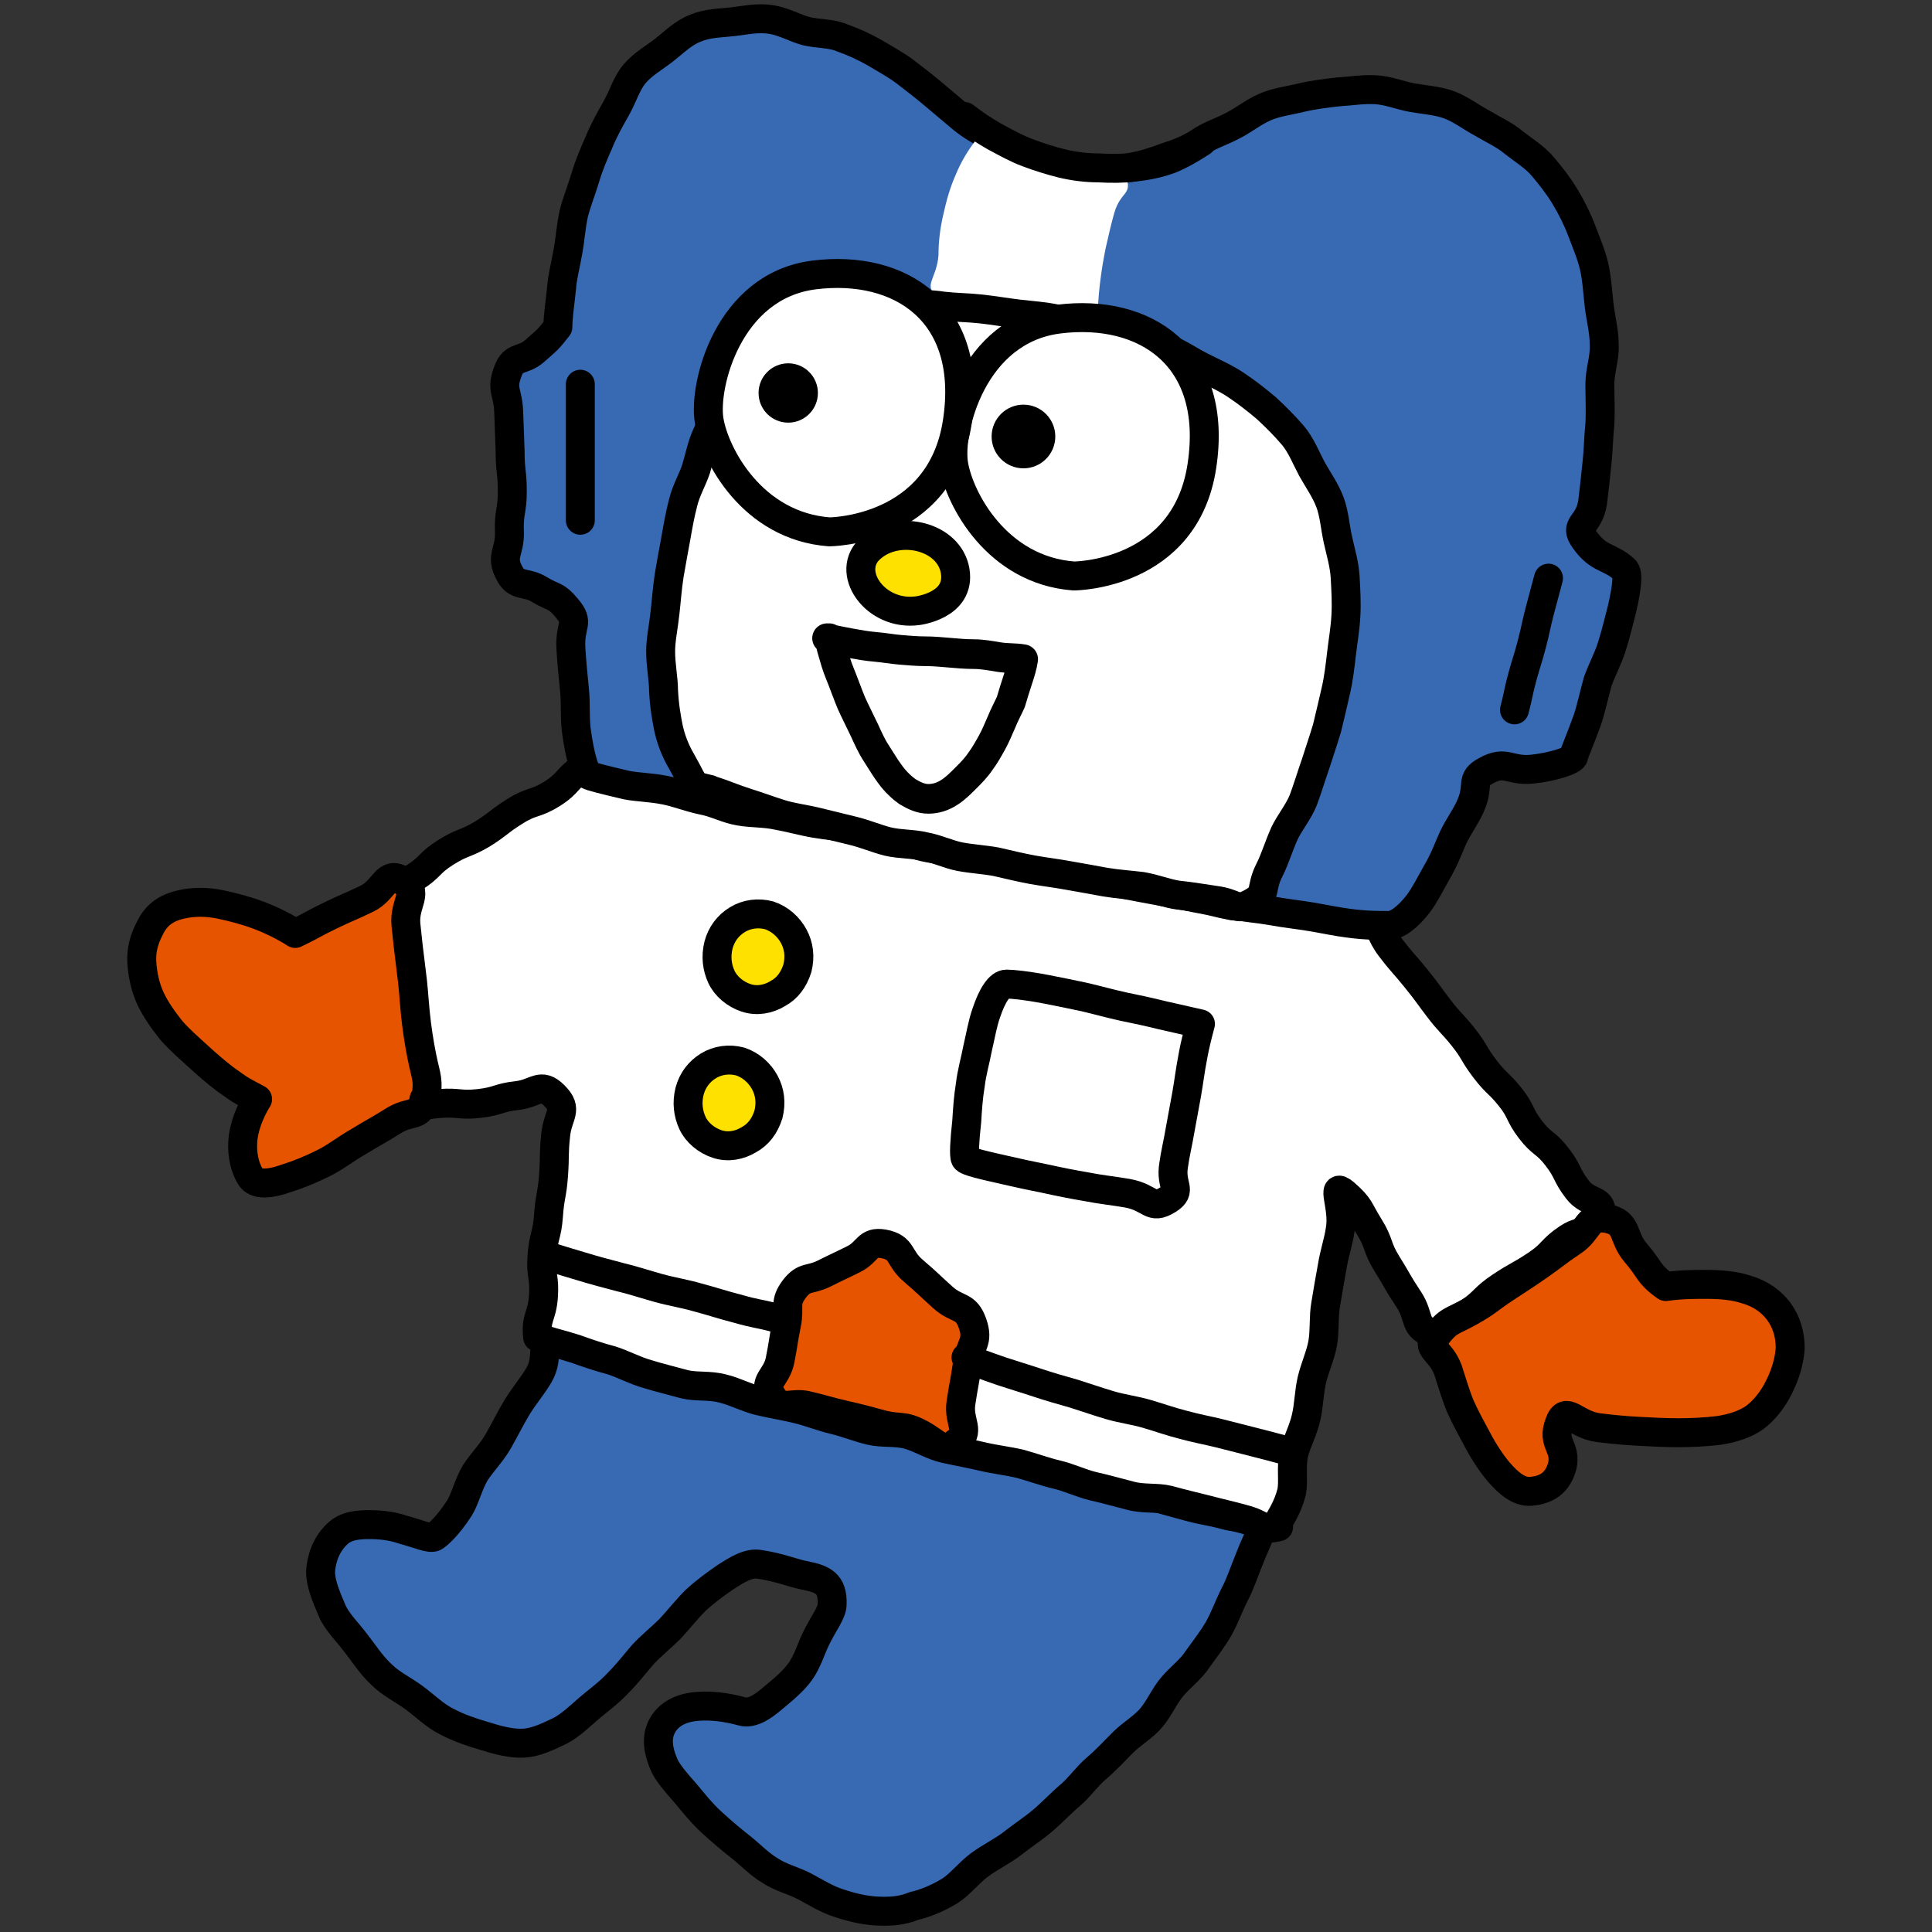 <?xml version="1.0" encoding="UTF-8"?>
<svg id="_レイヤー_1" data-name="レイヤー 1" xmlns="http://www.w3.org/2000/svg" width="267" height="267" version="1.1" viewBox="0 0 267 267">
  <rect x="0" y="0" width="267" height="267" fill="#333333" stroke="none"/>
  <defs>
    <style>
      .cls-1 {
        fill: #376ab3;
      }

      .cls-1, .cls-2, .cls-3, .cls-4, .cls-5 {
        stroke-width: 0px;
      }

      .cls-6 {
        stroke-width: 4.1px;
      }

      .cls-6, .cls-7 {
        fill: none;
      }

      .cls-6, .cls-7, .cls-8, .cls-9 {
        stroke: #000;
        stroke-linecap: round;
        stroke-linejoin: round;
      }

      .cls-7, .cls-8, .cls-9 {
        stroke-width: 4px;
      }

      .cls-2, .cls-8 {
        fill: #ffe100;
      }

      .cls-3 {
        fill: #000;
      }

      .cls-4, .cls-9 {
        fill: #fff;
      }

      .cls-5 {
        fill: #e75400;
      }
    </style>
  </defs>
  <g id="a">
    <path class="cls-1" d="M76.9,185.1c-2.7.2-.8,2.1-2.4,4.9-.8,1.4-2,2.8-3,4.4-.9,1.5-1.7,3.1-2.6,4.7s-2.2,2.9-3.2,4.4c-1,1.7-1.4,3.6-2.2,4.9-1.6,2.5-3.1,3.8-3.5,4-.6.3-2.1-.4-4.3-1-1.4-.5-3.1-.7-4.6-.7s-3.3.1-4.5,1.3c-1.5,1.4-2.2,3.4-2.3,5.2,0,1.7.8,3.5,1.6,5.4.7,1.6,2.1,2.9,3.3,4.5,1.1,1.4,2.1,3,3.5,4.3,1.3,1.3,3,2.1,4.5,3.2,1.5,1.1,2.9,2.5,4.5,3.3,1.7.9,3.5,1.5,5.2,2,1.9.6,3.8,1.1,5.5,1s3.3-.9,5-1.7c1.5-.8,2.7-2,4.1-3.2,1.3-1.1,2.7-2.1,3.9-3.4,1.2-1.2,2.3-2.6,3.4-3.9,1.2-1.3,2.6-2.4,3.8-3.6,1.2-1.3,2.3-2.7,3.5-3.9,1.4-1.3,2.8-2.3,4.1-3.2,1.7-1.1,3.3-2.1,4.8-1.8,2.7.4,4.6,1.2,6.1,1.5,2.6.5,4,1.1,3.9,4,0,1.2-1.3,2.8-2.2,4.7-.7,1.4-1.2,3.2-2.2,4.6s-2.5,2.6-3.7,3.6c-1.6,1.4-3.1,2.3-4.4,1.9-2.2-.6-4.2-.8-5.8-.7-2.4.1-4.1,1-5,2.4s-1,3.1,0,5.5c.4,1.1,1.6,2.5,3.1,4.2,1,1.2,2.1,2.6,3.5,3.9,1.2,1.1,2.6,2.3,4,3.4,1.4,1.1,2.6,2.4,4.1,3.3,1.5,1,3.3,1.4,4.8,2.2s3.1,1.8,4.7,2.3c1.8.6,3.5,1,5.2,1.1,1.8.1,3.6,0,5.2-.7,1.4-.3,3.2-1,5-2.1,1.4-.9,2.6-2.5,4.1-3.6s3.2-1.9,4.6-3,2.8-2,4.1-3.1c1.3-1.1,2.5-2.4,3.8-3.5s2.3-2.6,3.6-3.7,2.5-2.4,3.7-3.6,2.8-2.1,3.9-3.4,1.8-3,2.9-4.3c1.1-1.3,2.6-2.4,3.5-3.8,1-1.4,2.1-2.8,2.9-4.2s1.4-3.1,2.2-4.7c.8-1.5,1.3-3.1,2-4.8.6-1.6,1.5-3.4,2.1-5.1-2.2-1.5-2.8-.4-5.3-1.1-2.6-.7-2.6-.5-5.2-1.2q-2.6-.7-5.1-1.4c-2.6-.7-2.6-.8-5.1-1.4q-2.6-.7-5.1-1.4c-2.6-.7-2.5-.9-5.1-1.5-2.6-.7-2.6-.6-5.2-1.3s-2.6-.6-5.2-1.2c-2.6-.7-2.5-.8-5.1-1.5s-2.6-.4-5.2-1.1-2.4-1.1-5-1.8-2.7-.4-5.2-1c-2.6-.7-2.5-1-5.1-1.7s-2.7-.1-5.3-.8c-2.6-.7-2.5-1-5.1-1.7s-2.6-.6-5.2-1.2-2.6-.5-5.2-1.2-2.5-.9-5-1.9-2.6-1.3-5.3-1.1h0l.2.1Z"/>
    <path class="cls-7" d="M76.9,185.1c-2.7.2-.8,2.1-2.4,4.9-.8,1.4-2,2.8-3,4.4-.9,1.5-1.7,3.1-2.6,4.7s-2.2,2.9-3.2,4.4c-1,1.7-1.4,3.6-2.2,4.9-1.6,2.5-3.1,3.8-3.5,4-.6.3-2.1-.4-4.3-1-1.4-.5-3.1-.7-4.6-.7s-3.3.1-4.5,1.3c-1.5,1.4-2.2,3.4-2.3,5.2,0,1.7.8,3.5,1.6,5.4.7,1.6,2.1,2.9,3.3,4.5,1.1,1.4,2.1,3,3.5,4.3,1.3,1.3,3,2.1,4.5,3.2,1.5,1.1,2.9,2.5,4.5,3.3,1.7.9,3.5,1.5,5.2,2,1.9.6,3.8,1.1,5.5,1s3.3-.9,5-1.7c1.5-.8,2.7-2,4.1-3.2,1.3-1.1,2.7-2.1,3.9-3.4,1.2-1.2,2.3-2.6,3.4-3.9,1.2-1.3,2.6-2.4,3.8-3.6,1.2-1.3,2.3-2.7,3.5-3.9,1.4-1.3,2.8-2.3,4.1-3.2,1.7-1.1,3.3-2.1,4.8-1.8,2.7.4,4.6,1.2,6.1,1.5,2.6.5,4,1.1,3.9,4,0,1.2-1.3,2.8-2.2,4.7-.7,1.4-1.2,3.2-2.2,4.6s-2.5,2.6-3.7,3.6c-1.6,1.4-3.1,2.3-4.4,1.9-2.2-.6-4.2-.8-5.8-.7-2.4.1-4.1,1-5,2.4s-1,3.1,0,5.5c.4,1.1,1.6,2.5,3.1,4.2,1,1.2,2.1,2.6,3.5,3.9,1.2,1.1,2.6,2.3,4,3.4,1.4,1.1,2.6,2.4,4.1,3.3,1.5,1,3.3,1.4,4.8,2.2s3.1,1.8,4.7,2.3c1.8.6,3.5,1,5.2,1.1,1.8.1,3.6,0,5.2-.7,1.4-.3,3.2-1,5-2.1,1.4-.9,2.6-2.5,4.1-3.6s3.2-1.9,4.6-3,2.8-2,4.1-3.1c1.3-1.1,2.5-2.4,3.8-3.5s2.3-2.6,3.6-3.7,2.5-2.4,3.7-3.6,2.8-2.1,3.9-3.4,1.8-3,2.9-4.3c1.1-1.3,2.6-2.4,3.5-3.8,1-1.4,2.1-2.8,2.9-4.2s1.4-3.1,2.2-4.7c.8-1.5,1.3-3.1,2-4.8.6-1.6,1.5-3.4,2.1-5.1-2.2-1.5-2.8-.4-5.3-1.1-2.6-.7-2.6-.5-5.2-1.2q-2.6-.7-5.1-1.4c-2.6-.7-2.6-.8-5.1-1.4q-2.6-.7-5.1-1.4c-2.6-.7-2.5-.9-5.1-1.5-2.6-.7-2.6-.6-5.2-1.3s-2.6-.6-5.2-1.2c-2.6-.7-2.5-.8-5.1-1.5s-2.6-.4-5.2-1.1-2.4-1.1-5-1.8-2.7-.4-5.2-1c-2.6-.7-2.5-1-5.1-1.7s-2.7-.1-5.3-.8c-2.6-.7-2.5-1-5.1-1.7s-2.6-.6-5.2-1.2-2.6-.5-5.2-1.2-2.5-.9-5-1.9-2.6-1.3-5.3-1.1h0l.2.1Z"/>
    <path class="cls-4" d="M176.7,211c-2.6.6-1.8-.3-5-1.1-1.4-.4-3.2-.8-5.1-1.3-1.6-.4-3.3-.8-5.1-1.3-1.6-.4-3.5-.1-5.3-.6-1.6-.4-3.3-.9-5.1-1.3-1.7-.4-3.3-1.2-5-1.6-1.7-.4-3.3-1-5.1-1.5-1.7-.4-3.5-.6-5.2-1s-3.4-.7-5.2-1.1-3.3-1.4-5-1.9-3.6-.2-5.3-.6c-1.7-.4-3.4-1.1-5.1-1.5s-3.4-1.1-5.1-1.5-3.5-.7-5.2-1.1-3.3-1.3-5-1.7c-1.8-.5-3.7-.2-5.3-.6-1.8-.5-3.5-.9-5.1-1.4-1.8-.5-3.4-1.4-5-1.9-1.9-.5-3.6-1.1-5-1.6-2.2-.7-4.1-1.1-5.2-1.6-.3-2.8.6-2.8.8-5.6s-.4-2.8-.2-5.6.7-2.8.9-5.6.5-2.8.7-5.6,0-2.8.3-5.6,1.8-3.4-.2-5.4c-1.9-1.9-2.5-.3-5.1,0-2.7.3-2.6.8-5.3,1.1s-2.7-.2-5.4,0-2.6.6-5.3.9-3,2.2-5.1.5c-2.1-1.7-.9-2.4-1.1-5.1-.2-2.7.6-2.8.3-5.5-.2-2.7-.7-2.7-1-5.4-.2-2.7.1-2.7-.1-5.4s-2.1-3-.9-5.4c1.3-2.5,2.7-1.1,5-2.6,2.4-1.5,2.2-1.7,4.6-3.2,2.4-1.5,2-2,4.4-3.5s2.6-1.1,5-2.5c2.4-1.5,2.2-1.7,4.6-3.2s2.7-.9,5.1-2.4,2-2.2,4.3-3.6c2.4-1.5,2.2-2,4.9-2.8.9,1.3,2.4,2,4.1,2.6,1.4.5,2.8,1.3,4.6,1.6,1.5.2,3,.6,4.8.9,1.5.2,3.1.3,4.8.7,1.5.3,3.1.6,4.7,1.1,1.5.5,3.1,1.2,4.9,1.7,1.6.4,3.3.7,5,1.2,1.6.4,3.3.6,5,1,1.6.4,3.3.4,5.1.8,1.6.3,3.1,1.6,4.8,2,1.6.3,3.3.6,5.1,1,1.6.3,3.3.6,5.1.9,1.6.3,3.3.7,5,1.1,1.6.3,3.3.6,5.1.9s3.3.7,5,1.1c1.6.3,3.4.4,5.1.7,1.6.3,3.4.3,5.1.6,1.7.3,3.4.1,5.1.4,1.7.3,3.3.8,5,1.1,1.7.3,3.3.7,5.1.9,1.7.3,3.4.7,5.2,1,2,1.8,1.4,2.3,3,4.4,1.6,2.1,1.7,2,3.4,4.1s1.6,2.1,3.2,4.2c1.6,2.1,1.8,2,3.4,4s1.4,2.3,3,4.4c1.6,2.1,1.9,1.9,3.5,3.9s1.2,2.4,2.8,4.5,2.1,1.7,3.7,3.8c1.6,2.1,1.2,2.4,2.8,4.5s3.7,1.1,3.2,3.8c-.6,2.8-2.1,1.3-4.5,2.9s-2,2.1-4.4,3.7-2.5,1.4-4.9,3-2.1,2-4.4,3.6c-2.4,1.6-2.1,3.4-4.9,2.8s-1.8-2.2-3.4-4.6-1.5-2.5-3-4.9-1-2.8-2.5-5.2-1.2-2.7-3.4-4.6c-2-1.7,0,2-.6,5.1-.2,1.5-.8,3.2-1.1,5.1-.3,1.6-.6,3.4-.9,5.2-.3,1.7-.1,3.5-.4,5.3-.3,1.7-1.1,3.4-1.5,5.1s-.4,3.5-.8,5.2c-.4,1.8-1.3,3.4-1.7,5-.4,1.9,0,3.8-.3,5.3-.6,2.3-1.6,3.6-2.1,4.6h0l.3.2Z"/>
    <path class="cls-7" d="M176.7,211c-2.6.6-1.8-.3-5-1.1-1.4-.4-3.2-.8-5.1-1.3-1.6-.4-3.3-.8-5.1-1.3-1.6-.4-3.5-.1-5.3-.6-1.6-.4-3.3-.9-5.1-1.3-1.7-.4-3.3-1.2-5-1.6-1.7-.4-3.3-1-5.1-1.5-1.7-.4-3.5-.6-5.2-1s-3.4-.7-5.2-1.1-3.3-1.4-5-1.9-3.6-.2-5.3-.6c-1.7-.4-3.4-1.1-5.1-1.5s-3.4-1.1-5.1-1.5-3.5-.7-5.2-1.1-3.3-1.3-5-1.7c-1.8-.5-3.7-.2-5.3-.6-1.8-.5-3.5-.9-5.1-1.4-1.8-.5-3.4-1.4-5-1.9-1.9-.5-3.6-1.1-5-1.6-2.2-.7-4.1-1.1-5.2-1.6-.3-2.8.6-2.8.8-5.6s-.4-2.8-.2-5.6.7-2.8.9-5.6.5-2.8.7-5.6,0-2.8.3-5.6,1.8-3.4-.2-5.4c-1.9-1.9-2.5-.3-5.1,0-2.7.3-2.6.8-5.3,1.1s-2.7-.2-5.4,0-2.6.6-5.3.9-3,2.2-5.1.5c-2.1-1.7-.9-2.4-1.1-5.1-.2-2.7.6-2.8.3-5.5-.2-2.7-.7-2.7-1-5.4-.2-2.7.1-2.7-.1-5.4s-2.1-3-.9-5.4c1.3-2.5,2.7-1.1,5-2.6,2.4-1.5,2.2-1.7,4.6-3.2,2.4-1.5,2-2,4.4-3.5s2.6-1.1,5-2.5c2.4-1.5,2.2-1.7,4.6-3.2s2.7-.9,5.1-2.4,2-2.2,4.3-3.6c2.4-1.5,2.2-2,4.9-2.8.9,1.3,2.4,2,4.1,2.6,1.4.5,2.8,1.3,4.6,1.6,1.5.2,3,.6,4.8.9,1.5.2,3.1.3,4.8.7,1.5.3,3.1.6,4.7,1.1,1.5.5,3.1,1.2,4.9,1.7,1.6.4,3.3.7,5,1.2,1.6.4,3.3.6,5,1,1.6.4,3.3.4,5.1.8,1.6.3,3.1,1.6,4.8,2,1.6.3,3.3.6,5.1,1,1.6.3,3.3.6,5.1.9,1.6.3,3.3.7,5,1.1,1.6.3,3.3.6,5.1.9s3.3.7,5,1.1c1.6.3,3.4.4,5.1.7,1.6.3,3.4.3,5.1.6,1.7.3,3.4.1,5.1.4,1.7.3,3.3.8,5,1.1,1.7.3,3.3.7,5.1.9,1.7.3,3.4.7,5.2,1,2,1.8,1.4,2.3,3,4.4,1.6,2.1,1.7,2,3.4,4.1s1.6,2.1,3.2,4.2c1.6,2.1,1.8,2,3.4,4s1.4,2.3,3,4.4c1.6,2.1,1.9,1.9,3.5,3.9s1.2,2.4,2.8,4.5,2.1,1.7,3.7,3.8c1.6,2.1,1.2,2.4,2.8,4.5s3.7,1.1,3.2,3.8c-.6,2.8-2.1,1.3-4.5,2.9s-2,2.1-4.4,3.7-2.5,1.4-4.9,3-2.1,2-4.4,3.6c-2.4,1.6-2.1,3.4-4.9,2.8s-1.8-2.2-3.4-4.6-1.5-2.5-3-4.9-1-2.8-2.5-5.2-1.2-2.7-3.4-4.6c-2-1.7,0,2-.6,5.1-.2,1.5-.8,3.2-1.1,5.1-.3,1.6-.6,3.4-.9,5.2-.3,1.7-.1,3.5-.4,5.3-.3,1.7-1.1,3.4-1.5,5.1s-.4,3.5-.8,5.2c-.4,1.8-1.3,3.4-1.7,5-.4,1.9,0,3.8-.3,5.3-.6,2.3-1.6,3.6-2.1,4.6h0l.3.2Z"/>
    <path class="cls-1" d="M170.6,125.1c2.6.5,2.3.3,5.3.8,1.6.3,3.5.5,5.3.8s3.6.7,5.3.9c2.2.3,4.1.3,5.4.3,1.2,0,2.7-1.2,4.1-3,.9-1.2,1.7-2.8,2.6-4.4.9-1.5,1.5-3.1,2.2-4.7.8-1.7,1.9-3.1,2.5-4.6,1.2-2.8-.2-3.5,2.1-4.7,2.7-1.5,3.2.1,6.3-.2,2.9-.3,5.7-1.2,5.8-1.8,0-.3.9-2.3,1.9-5.1.5-1.5.9-3.4,1.4-5.2.6-1.7,1.5-3.3,2-5,.6-1.9,1-3.7,1.4-5.2.6-2.7.9-4.8.3-5.3-2.1-1.9-3.5-1.3-5.5-4.1-1.6-2.2.6-1.9,1.1-5.2.2-1.6.4-3.4.6-5.4.2-1.7.2-3.5.4-5.4.1-1.8,0-3.6,0-5.5s.7-3.6.6-5.5c0-1.8-.5-3.7-.7-5.4s-.3-3.7-.7-5.4-1.1-3.3-1.7-4.9-1.4-3.2-2.3-4.7-2-2.9-3.1-4.2c-1.1-1.3-2.6-2.2-4-3.3-1.3-1.1-2.9-1.8-4.4-2.7-1.5-.8-2.9-1.9-4.5-2.5s-3.4-.7-5.1-1c-1.7-.3-3.3-1-5.1-1.1s-3.4.2-5.2.3c-1.7.2-3.4.4-5.1.8-1.6.4-3.4.6-5,1.3s-2.9,1.8-4.5,2.6c-1.5.8-3.2,1.3-4.6,2.3-1.4.9-2.9,1.5-4.5,2-1.6.6-3.1,1.1-4.8,1.4s-3.3.9-5,.8c-1.6,0-3.3-.6-5-1-1.6-.4-3.1-1.2-4.7-1.9-1.5-.6-3.1-1.2-4.6-2-1.4-.8-2.9-1.6-4.2-2.7s-2.6-2.2-3.8-3.2c-1.3-1.1-2.6-2.1-3.9-3.1s-2.8-1.8-4.3-2.7c-1.4-.8-2.9-1.5-4.6-2.1-1.4-.6-3.2-.5-4.9-.9-1.5-.4-3-1.3-4.8-1.6-1.9-.3-3.6.1-5.3.3-1.8.2-3.6.2-5.2.9-1.6.6-2.9,1.9-4.3,3s-2.9,1.9-4.1,3.3c-1.1,1.3-1.6,3.1-2.5,4.7s-1.7,3-2.4,4.7c-.7,1.6-1.4,3.2-1.9,4.9s-1.2,3.4-1.6,5c-.4,1.8-.5,3.6-.8,5.2-.3,1.8-.8,3.6-.9,5.2-.2,2-.5,3.8-.5,5.3-1.4,1.8-1.5,1.8-3.2,3.3s-2.9.6-3.7,2.8c-1,2.6,0,2.8.1,5.6s.1,2.8.2,5.5c0,2.8.3,2.8.3,5.5,0,2.8-.5,2.8-.4,5.6s-1.3,3.3,0,5.7c1,2,2.3,1.1,4.2,2.3,2,1.2,2.2.7,3.7,2.5,1.9,2.2.4,2.2.6,5.6.1,1.8.3,3.8.5,5.8s0,4.1.3,5.9c.4,2.8,1,5.2,1.6,5.8.3.2,2.3.7,5.3,1.4,1.5.3,3.3.3,5.3.7,1.6.3,3.3,1,5.2,1.4,1.7.3,3.3,1.2,5.1,1.5,1.7.3,3.5.2,5.3.6,1.7.3,3.4.8,5.2,1.1,1.7.3,3.5.4,5.3.8,1.7.3,3.4.8,5.2,1.2,1.8.3,3.4,1.1,5.2,1.4s3.5.6,5.3.9,3.5.9,5.2,1.2c1.8.3,3.7,0,5.4.4,1.8.3,3.5,1.1,5.2,1.5,1.8.3,3.6.6,5.3.9,1.9.4,3.6.7,5.2,1,2,.4,3.8.7,5.2,1,3.3.6,2.6.6,5.2,1.1h0l.2-.1Z"/>
    <path class="cls-7" d="M170.6,125.1c2.6.5,2.3.3,5.3.8,1.6.3,3.5.5,5.3.8s3.6.7,5.3.9c2.2.3,4.1.3,5.4.3,1.2,0,2.7-1.2,4.1-3,.9-1.2,1.7-2.8,2.6-4.4.9-1.5,1.5-3.1,2.2-4.7.8-1.7,1.9-3.1,2.5-4.6,1.2-2.8-.2-3.5,2.1-4.7,2.7-1.5,3.2.1,6.3-.2,2.9-.3,5.7-1.2,5.8-1.8,0-.3.9-2.3,1.9-5.1.5-1.5.9-3.4,1.4-5.2.6-1.7,1.5-3.3,2-5,.6-1.9,1-3.7,1.4-5.2.6-2.7.9-4.8.3-5.3-2.1-1.9-3.5-1.3-5.5-4.1-1.6-2.2.6-1.9,1.1-5.2.2-1.6.4-3.4.6-5.4.2-1.7.2-3.5.4-5.4.1-1.8,0-3.6,0-5.5s.7-3.6.6-5.5c0-1.8-.5-3.7-.7-5.4s-.3-3.7-.7-5.4-1.1-3.3-1.7-4.9-1.4-3.2-2.3-4.7-2-2.9-3.1-4.2c-1.1-1.3-2.6-2.2-4-3.3-1.3-1.1-2.9-1.8-4.4-2.7-1.5-.8-2.9-1.9-4.5-2.5s-3.4-.7-5.1-1c-1.7-.3-3.3-1-5.1-1.1s-3.4.2-5.2.3c-1.7.2-3.4.4-5.1.8-1.6.4-3.4.6-5,1.3s-2.9,1.8-4.5,2.6c-1.5.8-3.2,1.3-4.6,2.3-1.4.9-2.9,1.5-4.5,2-1.6.6-3.1,1.1-4.8,1.4s-3.3.9-5,.8c-1.6,0-3.3-.6-5-1-1.6-.4-3.1-1.2-4.7-1.9-1.5-.6-3.1-1.2-4.6-2-1.4-.8-2.9-1.6-4.2-2.7s-2.6-2.2-3.8-3.2c-1.3-1.1-2.6-2.1-3.9-3.1s-2.8-1.8-4.3-2.7c-1.4-.8-2.9-1.5-4.6-2.1-1.4-.6-3.2-.5-4.9-.9-1.5-.4-3-1.3-4.8-1.6-1.9-.3-3.6.1-5.3.3-1.8.2-3.6.2-5.2.9-1.6.6-2.9,1.9-4.3,3s-2.9,1.9-4.1,3.3c-1.1,1.3-1.6,3.1-2.5,4.7s-1.7,3-2.4,4.7c-.7,1.6-1.4,3.2-1.9,4.9s-1.2,3.4-1.6,5c-.4,1.8-.5,3.6-.8,5.2-.3,1.8-.8,3.6-.9,5.2-.2,2-.5,3.8-.5,5.3-1.4,1.8-1.5,1.8-3.2,3.3s-2.9.6-3.7,2.8c-1,2.6,0,2.8.1,5.6s.1,2.8.2,5.5c0,2.8.3,2.8.3,5.5,0,2.8-.5,2.8-.4,5.6s-1.3,3.3,0,5.7c1,2,2.3,1.1,4.2,2.3,2,1.2,2.2.7,3.7,2.5,1.9,2.2.4,2.2.6,5.6.1,1.8.3,3.8.5,5.8s0,4.1.3,5.9c.4,2.8,1,5.2,1.6,5.8.3.2,2.3.7,5.3,1.4,1.5.3,3.3.3,5.3.7,1.6.3,3.3,1,5.2,1.4,1.7.3,3.3,1.2,5.1,1.5,1.7.3,3.5.2,5.3.6,1.7.3,3.4.8,5.2,1.1,1.7.3,3.5.4,5.3.8,1.7.3,3.4.8,5.2,1.2,1.8.3,3.4,1.1,5.2,1.4s3.5.6,5.3.9,3.5.9,5.2,1.2c1.8.3,3.7,0,5.4.4,1.8.3,3.5,1.1,5.2,1.5,1.8.3,3.6.6,5.3.9,1.9.4,3.6.7,5.2,1,2,.4,3.8.7,5.2,1,3.3.6,2.6.6,5.2,1.1h0l.2-.1Z"/>
    <path class="cls-4" d="M155.7,24.6c.7,2.4-.8,1.8-1.7,4.8-.4,1.4-.8,3.1-1.2,4.9-.3,1.5-.6,3.2-.8,5-.2,1.6-.3,3.4-.3,5.1-2.7.4-2.7-.5-5.5-.9-2.7-.4-2.7-.5-5.4-.9q-2.7-.4-5.5-.8c-2.7-.4-3.1.5-5.5-.8-2.5-1.4-.3-2.4-.1-5.8,0-1.7.2-3.6.7-5.7.4-1.8.9-3.6,1.7-5.4.7-1.7,1.7-3.4,2.9-4.9,2.6-.6,2.1.8,5.1,1.7,1.6.5,3.3,1.1,5.1,1.6s3.6.9,5.2,1.3c2.1.5,4,.8,5.3.8h0Z"/>
    <path class="cls-7" d="M166.1,19.6c-1.4.9-2.9,1.8-4.4,2.4-1.6.6-3.2.9-4.9,1.1-1.6.2-3.3.2-5,.1-1.6,0-3.3-.2-5-.6-1.6-.4-3.2-.9-4.8-1.5s-3-1.4-4.5-2.2c-1.4-.8-2.8-1.7-4.2-2.8"/>
    <path class="cls-4" d="M98.1,109.1c-2.6-.6-1.9-.3-3.7-3.5-.7-1.2-1.5-2.7-2-4.9-.3-1.5-.6-3.2-.7-5.3,0-1.6-.4-3.4-.4-5.4,0-1.6.4-3.4.6-5.3.2-1.7.3-3.4.6-5.3.3-1.7.6-3.4.9-5,.3-1.7.6-3.4,1-4.9.4-1.7,1.3-3.2,1.8-4.7.5-1.7.8-3.3,1.5-4.8.7-1.6,1.4-3.2,2.2-4.6.9-1.5,1.8-3,2.8-4.2,1.1-1.4,2.3-2.6,3.5-3.7,1.3-1.1,2.6-2.2,4.1-3s3-1.5,4.7-2c1.6-.5,3.3-.5,5-.6,1.6-.1,3.3,0,5,.1s3.5,0,5.3.3c1.7.2,3.5.2,5.3.4s3.5.5,5.2.7,3.5.3,5.3.7c1.7.3,3.4,1.1,5.1,1.5,1.7.4,3.4.8,5.1,1.3,1.7.5,3.5.7,5.1,1.3,1.7.7,3.1,1.7,4.7,2.5,1.6.8,3.2,1.5,4.7,2.5s2.9,2.1,4.2,3.2c1.3,1.2,2.6,2.5,3.7,3.8s1.8,3.1,2.6,4.6c.9,1.6,1.9,3,2.5,4.6s.7,3.4,1.1,5.2.9,3.4,1,5.2.2,3.5.1,5.3-.4,3.5-.6,5.2-.4,3.5-.8,5.2-.8,3.5-1.2,5.1c-.5,1.7-1.1,3.4-1.6,5-.6,1.7-1.1,3.4-1.7,5-.7,1.7-1.9,3.1-2.6,4.6-.8,1.8-1.3,3.5-2,4.9-1.5,2.9-.2,3.4-2.6,4.7-2.2,1.2-1.9,0-5.1-.4-1.4-.2-3.1-.5-5-.7-1.5-.2-3.2-.9-5-1.2-1.6-.2-3.3-.3-5.1-.6-1.6-.3-3.3-.6-5-.9-1.6-.3-3.3-.5-5-.8-1.6-.3-3.3-.7-5-1.1-1.6-.3-3.4-.4-5-.7-1.6-.3-3.2-1.1-4.9-1.4-1.6-.4-3.4-.3-5.1-.7-1.6-.4-3.2-1.1-4.9-1.5-1.6-.4-3.3-.8-4.9-1.2s-3.4-.6-5-1.1-3.2-1.1-4.8-1.6-3.2-1.2-4.8-1.7h0l-.2-.1Z"/>
    <path class="cls-7" d="M98.1,109.1c-2.6-.6-1.9-.3-3.7-3.5-.7-1.2-1.5-2.7-2-4.9-.3-1.5-.6-3.2-.7-5.3,0-1.6-.4-3.4-.4-5.4,0-1.6.4-3.4.6-5.3.2-1.7.3-3.4.6-5.3.3-1.7.6-3.4.9-5,.3-1.7.6-3.4,1-4.9.4-1.7,1.3-3.2,1.8-4.7.5-1.7.8-3.3,1.5-4.8.7-1.6,1.4-3.2,2.2-4.6.9-1.5,1.8-3,2.8-4.2,1.1-1.4,2.3-2.6,3.5-3.7,1.3-1.1,2.6-2.2,4.1-3s3-1.5,4.7-2c1.6-.5,3.3-.5,5-.6,1.6-.1,3.3,0,5,.1s3.5,0,5.3.3c1.7.2,3.5.2,5.3.4s3.5.5,5.2.7,3.5.3,5.3.7c1.7.3,3.4,1.1,5.1,1.5,1.7.4,3.4.8,5.1,1.3,1.7.5,3.5.7,5.1,1.3,1.7.7,3.1,1.7,4.7,2.5,1.6.8,3.2,1.5,4.7,2.5s2.9,2.1,4.2,3.2c1.3,1.2,2.6,2.5,3.7,3.8s1.8,3.1,2.6,4.6c.9,1.6,1.9,3,2.5,4.6s.7,3.4,1.1,5.2.9,3.4,1,5.2.2,3.5.1,5.3-.4,3.5-.6,5.2-.4,3.5-.8,5.2-.8,3.5-1.2,5.1c-.5,1.7-1.1,3.4-1.6,5-.6,1.7-1.1,3.4-1.7,5-.7,1.7-1.9,3.1-2.6,4.6-.8,1.8-1.3,3.5-2,4.9-1.5,2.9-.2,3.4-2.6,4.7-2.2,1.2-1.9,0-5.1-.4-1.4-.2-3.1-.5-5-.7-1.5-.2-3.2-.9-5-1.2-1.6-.2-3.3-.3-5.1-.6-1.6-.3-3.3-.6-5-.9-1.6-.3-3.3-.5-5-.8-1.6-.3-3.3-.7-5-1.1-1.6-.3-3.4-.4-5-.7-1.6-.3-3.2-1.1-4.9-1.4-1.6-.4-3.4-.3-5.1-.7-1.6-.4-3.2-1.1-4.9-1.5-1.6-.4-3.3-.8-4.9-1.2s-3.4-.6-5-1.1-3.2-1.1-4.8-1.6-3.2-1.2-4.8-1.7h0l-.2-.1Z"/>
    <path class="cls-4" d="M114.3,88.2c1.1.3,2.2.5,3.3.7s2.2.4,3.4.5,2.2.3,3.4.4,2.3.2,3.4.2,2.3.1,3.4.2,2.3.2,3.4.2,2.2.2,3.4.4,2.3.1,3.4.3c-.1.8-.4,1.8-.8,3-.3.9-.6,1.9-.9,2.9-.4.9-.9,1.8-1.3,2.8-.4.9-.8,1.9-1.3,2.8s-1,1.8-1.6,2.6c-.6.9-1.3,1.6-2,2.3-.8.8-1.5,1.5-2.3,2-.9.6-1.9.9-2.9.9s-1.9-.4-2.9-1c-.7-.5-1.6-1.3-2.4-2.4-.6-.8-1.2-1.8-1.9-2.9-.6-.9-1.1-2-1.6-3.1-.5-1-1-2.1-1.5-3.1s-.9-2.2-1.3-3.2c-.4-1.1-.9-2.2-1.2-3.2-.4-1.3-.7-2.4-.9-3.3h-.3Z"/>
    <path class="cls-6" d="M114.3,88.2c1.1.3,2.2.5,3.3.7s2.2.4,3.4.5,2.2.3,3.4.4,2.3.2,3.4.2,2.3.1,3.4.2,2.3.2,3.4.2,2.2.2,3.4.4,2.3.1,3.4.3c-.1.8-.4,1.8-.8,3-.3.9-.6,1.9-.9,2.9-.4.9-.9,1.8-1.3,2.8-.4.9-.8,1.9-1.3,2.8s-1,1.8-1.6,2.6c-.6.9-1.3,1.6-2,2.3-.8.8-1.5,1.5-2.3,2-.9.6-1.9.9-2.9.9s-1.9-.4-2.9-1c-.7-.5-1.6-1.3-2.4-2.4-.6-.8-1.2-1.8-1.9-2.9-.6-.9-1.1-2-1.6-3.1-.5-1-1-2.1-1.5-3.1s-.9-2.2-1.3-3.2c-.4-1.1-.9-2.2-1.2-3.2-.4-1.3-.7-2.4-.9-3.3h-.3Z"/>
    <path class="cls-5" d="M132.1,199.4c2.2-1.6.3-2.8.7-5.5s.5-2.7.9-5.5,1.6-2.9.7-5.5-2.1-1.8-4.1-3.6-2-1.9-4.1-3.7-1.4-3.2-4.1-3.7c-2.3-.4-2.1,1.1-4.1,2.1s-2.1,1-4.1,2-2.7.3-4.1,2.1c-1.5,2-.6,2.4-1.1,4.9s-.4,2.5-.9,5-2.5,2.9-1.1,5c1.4,2.2,2.6.6,5.1,1.3,2.5.6,2.5.7,5.1,1.3s2.5.6,5.1,1.3c2.5.6,2.8,0,5.1,1.2,2.5,1.3,3,2.8,5.1,1.3h-.1Z"/>
    <path class="cls-7" d="M132.1,199.4c2.2-1.6.3-2.8.7-5.5s.5-2.7.9-5.5,1.6-2.9.7-5.5-2.1-1.8-4.1-3.6-2-1.9-4.1-3.7-1.4-3.2-4.1-3.7c-2.3-.4-2.1,1.1-4.1,2.1s-2.1,1-4.1,2-2.7.3-4.1,2.1c-1.5,2-.6,2.4-1.1,4.9s-.4,2.5-.9,5-2.5,2.9-1.1,5c1.4,2.2,2.6.6,5.1,1.3,2.5.6,2.5.7,5.1,1.3s2.5.6,5.1,1.3c2.5.6,2.8,0,5.1,1.2,2.5,1.3,3,2.8,5.1,1.3h-.1Z"/>
    <path class="cls-7" d="M178.8,200.7c-2.6-.6-1.9-.5-5.1-1.3-1.5-.4-3.2-.8-5.1-1.3-1.6-.4-3.3-.7-5.1-1.2-1.6-.4-3.3-1-5-1.5s-3.4-.7-5.1-1.2c-1.7-.5-3.4-1.1-5-1.6-1.8-.5-3.5-1-5-1.5-1.8-.6-3.5-1.1-5-1.6-2.3-.8-4-1.4-4.9-1.9"/>
    <path class="cls-7" d="M107.1,182.1c-2.7-.7-2.2-.4-5.4-1.3-1.6-.4-3.4-1-5.3-1.5-1.7-.5-3.6-.8-5.4-1.3s-3.6-1.1-5.3-1.5c-1.9-.5-3.8-1-5.4-1.5-2.7-.8-4.7-1.4-5.3-1.7"/>
    <g>
      <path class="cls-2" d="M95.3,150.8c-.4,1.6-.2,3.1.4,4.4s1.9,2.4,3.4,2.9,3.1.2,4.4-.6c1.3-.7,2.2-1.9,2.7-3.5.4-1.6.2-3.1-.5-4.4s-1.9-2.4-3.4-2.9c-1.5-.4-3.1-.2-4.4.6s-2.2,2-2.6,3.5h0Z"/>
      <path class="cls-2" d="M95.3,150.8c-.4,1.6-.2,3.1.4,4.4s1.9,2.4,3.4,2.9,3.1.2,4.4-.6c1.3-.7,2.2-1.9,2.7-3.5.4-1.6.2-3.1-.5-4.4s-1.9-2.4-3.4-2.9c-1.5-.4-3.1-.2-4.4.6s-2.2,2-2.6,3.5h0Z"/>
      <path class="cls-7" d="M95.3,150.8c-.4,1.6-.2,3.1.4,4.4s1.9,2.4,3.4,2.9,3.1.2,4.4-.6c1.3-.7,2.2-1.9,2.7-3.5.4-1.6.2-3.1-.5-4.4s-1.9-2.4-3.4-2.9c-1.5-.4-3.1-.2-4.4.6s-2.2,2-2.6,3.5h0Z"/>
    </g>
    <g>
      <path class="cls-2" d="M99.3,130.6c-.4,1.6-.2,3.1.4,4.4s1.9,2.4,3.4,2.9,3.1.2,4.4-.6c1.3-.7,2.2-1.9,2.7-3.5.4-1.6.2-3.1-.5-4.4s-1.9-2.4-3.4-2.9c-1.5-.4-3.1-.2-4.4.6s-2.2,2-2.6,3.5h0Z"/>
      <path class="cls-2" d="M99.3,130.6c-.4,1.6-.2,3.1.4,4.4s1.9,2.4,3.4,2.9,3.1.2,4.4-.6c1.3-.7,2.2-1.9,2.7-3.5.4-1.6.2-3.1-.5-4.4s-1.9-2.4-3.4-2.9c-1.5-.4-3.1-.2-4.4.6s-2.2,2-2.6,3.5h0Z"/>
      <path class="cls-7" d="M99.3,130.6c-.4,1.6-.2,3.1.4,4.4s1.9,2.4,3.4,2.9,3.1.2,4.4-.6c1.3-.7,2.2-1.9,2.7-3.5.4-1.6.2-3.1-.5-4.4s-1.9-2.4-3.4-2.9c-1.5-.4-3.1-.2-4.4.6s-2.2,2-2.6,3.5h0Z"/>
    </g>
    <g>
      <path class="cls-4" d="M161.4,165.8c2.1-1.3.3-1.9.8-4.8.2-1.5.6-3.1.9-4.9.3-1.6.6-3.3.9-4.9.3-1.7.5-3.4.8-4.9.4-2.3.9-4,1.1-4.8,0,0-2.2-.5-5.3-1.2-1.6-.4-3.4-.8-5.4-1.2-1.8-.4-3.6-.9-5.3-1.3-1.9-.4-3.8-.8-5.4-1.1-2.6-.5-4.6-.7-5.4-.7-1,0-2,1.6-2.8,4-.5,1.4-.8,3.2-1.2,4.9-.3,1.6-.8,3.3-1,5-.3,1.8-.4,3.5-.5,5.1-.3,2.7-.4,4.7-.2,5.1s2.4.9,5.5,1.6c1.7.4,3.6.8,5.6,1.2,1.8.4,3.8.8,5.6,1.1,2,.4,4,.6,5.7.9,3.3.6,3.2,2.4,5.6.9h0Z"/>
      <path class="cls-7" d="M161.4,165.8c2.1-1.3.3-1.9.8-4.8.2-1.5.6-3.1.9-4.9.3-1.6.6-3.3.9-4.9.3-1.7.5-3.4.8-4.9.4-2.3.9-4,1.1-4.8,0,0-2.2-.5-5.3-1.2-1.6-.4-3.4-.8-5.4-1.2-1.8-.4-3.6-.9-5.3-1.3-1.9-.4-3.8-.8-5.4-1.1-2.6-.5-4.6-.7-5.4-.7-1,0-2,1.6-2.8,4-.5,1.4-.8,3.2-1.2,4.9-.3,1.6-.8,3.3-1,5-.3,1.8-.4,3.5-.5,5.1-.3,2.7-.4,4.7-.2,5.1s2.4.9,5.5,1.6c1.7.4,3.6.8,5.6,1.2,1.8.4,3.8.8,5.6,1.1,2,.4,4,.6,5.7.9,3.3.6,3.2,2.4,5.6.9h0Z"/>
    </g>
    <path class="cls-1" d="M214,79.9q-.6,2.3-1.2,4.5c-.6,2.3-.5,2.3-1.1,4.6s-.7,2.3-1.3,4.5-.5,2.3-1.1,4.6"/>
    <path class="cls-7" d="M214,79.9q-.6,2.3-1.2,4.5c-.6,2.3-.5,2.3-1.1,4.6s-.7,2.3-1.3,4.5-.5,2.3-1.1,4.6"/>
    <path class="cls-1" d="M80.2,53.1v18.8"/>
    <path class="cls-7" d="M80.2,53.1v18.8"/>
    <path class="cls-9" d="M148.4,79.6s15.4,0,17.7-15.2c2.3-15.1-7.8-21.8-19.8-20.3-11.9,1.5-15.3,15.3-14.5,20.1s6,14.6,16.6,15.4Z"/>
    <path class="cls-9" d="M114.6,73.5s15.4,0,17.7-15.2c2.3-15.1-7.8-21.8-19.8-20.3-11.9,1.5-15.3,15.3-14.5,20.1s6,14.6,16.6,15.4Z"/>
    <circle class="cls-3" cx="141.44" cy="60.323" r="4.4"/>
    <circle class="cls-3" cx="108.932" cy="54.31" r="4.1"/>
    <path class="cls-8" d="M126.8,84.4s6-.7,5.2-5.5-7.8-6.5-11.6-3.2c-3.8,3.2.5,9.5,6.4,8.7Z"/>
    <path class="cls-5" d="M198.5,184.4c-1.6,2.1.5,2,1.6,4.9.5,1.5,1,3.3,1.7,5,.7,1.6,1.6,3.2,2.4,4.7.9,1.7,1.9,3.2,2.9,4.4,1.4,1.6,2.8,2.8,4.4,2.7,2.8-.2,3.9-1.7,4.4-3.5.6-2.7-1.5-3.1-.4-5.9.9-2.6,2.2.2,5.4.6,1.6.2,3.5.4,5.5.5,1.8.1,3.7.2,5.5.2,1.9,0,3.8-.1,5.5-.3,2.2-.3,4-1,5.1-1.8,1.2-.9,2.5-2.4,3.4-4.3.8-1.6,1.4-3.5,1.5-5.3,0-1.9-.5-3.6-1.6-5.1-1-1.3-2.4-2.4-4.5-3-1.5-.5-3.3-.7-5.5-.7-1.6,0-3.5,0-5.6.3-2.5-1.8-2.1-2.3-4.1-4.6s-1-4.2-4-4.8c-2.8-.5-2.4,1.6-4.8,3.2s-2.3,1.7-4.6,3.3-2.4,1.6-4.8,3.2c-2.4,1.6-2.3,1.8-4.8,3.2s-2.9,1.1-4.6,3.3h0v-.2Z"/>
    <path class="cls-7" d="M198.5,184.4c-1.6,2.1.5,2,1.6,4.9.5,1.5,1,3.3,1.7,5,.7,1.6,1.6,3.2,2.4,4.7.9,1.7,1.9,3.2,2.9,4.4,1.4,1.6,2.8,2.8,4.4,2.7,2.8-.2,3.9-1.7,4.4-3.5.6-2.7-1.5-3.1-.4-5.9.9-2.6,2.2.2,5.4.6,1.6.2,3.5.4,5.5.5,1.8.1,3.7.2,5.5.2,1.9,0,3.8-.1,5.5-.3,2.2-.3,4-1,5.1-1.8,1.2-.9,2.5-2.4,3.4-4.3.8-1.6,1.4-3.5,1.5-5.3,0-1.9-.5-3.6-1.6-5.1-1-1.3-2.4-2.4-4.5-3-1.5-.5-3.3-.7-5.5-.7-1.6,0-3.5,0-5.6.3-2.5-1.8-2.1-2.3-4.1-4.6s-1-4.2-4-4.8c-2.8-.5-2.4,1.6-4.8,3.2s-2.3,1.7-4.6,3.3-2.4,1.6-4.8,3.2c-2.4,1.6-2.3,1.8-4.8,3.2s-2.9,1.1-4.6,3.3h0v-.2Z"/>
    <path class="cls-5" d="M58.6,151.9c-.5,2.7-1.8,1.4-4.4,3.1-1.4.9-3.1,1.8-4.7,2.8-1.6.9-3.1,2.1-4.7,2.9-1.8.9-3.5,1.6-5.1,2.1-2.5.9-4.4,1-5.1-.2-1-1.7-1.2-3.7-1-5.4.4-2.9,2-5.3,2-5.3-2.2-1.2-1.9-.9-4.4-2.7-1.2-.9-2.6-2.1-3.9-3.3-1.2-1.1-2.6-2.3-3.7-3.6-1.1-1.4-2.1-2.8-2.8-4.3s-1.1-3.3-1.2-5,.3-3.2,1.2-4.9c.9-1.8,2.4-2.7,4.2-3.1,1.7-.4,3.6-.4,5.5,0,1.9.4,3.7.9,5.3,1.5,2.9,1.1,5,2.5,5,2.5,2.5-1.2,2.4-1.3,4.9-2.5s2.5-1.1,5-2.3c2.5-1.2,2.6-4,4.9-2.5,2.5,1.7.2,3,.5,6.1q.3,3,.7,6.1c.4,3.1.3,3,.6,6.1q.3,3,.9,6c.6,3,1,3.1.5,6.1h0l-.2-.2Z"/>
    <path class="cls-7" d="M58.6,151.9c-.5,2.7-1.8,1.4-4.4,3.1-1.4.9-3.1,1.8-4.7,2.8-1.6.9-3.1,2.1-4.7,2.9-1.8.9-3.5,1.6-5.1,2.1-2.5.9-4.4,1-5.1-.2-1-1.7-1.2-3.7-1-5.4.4-2.9,2-5.3,2-5.3-2.2-1.2-1.9-.9-4.4-2.7-1.2-.9-2.6-2.1-3.9-3.3-1.2-1.1-2.6-2.3-3.7-3.6-1.1-1.4-2.1-2.8-2.8-4.3s-1.1-3.3-1.2-5,.3-3.2,1.2-4.9c.9-1.8,2.4-2.7,4.2-3.1,1.7-.4,3.6-.4,5.5,0,1.9.4,3.7.9,5.3,1.5,2.9,1.1,5,2.5,5,2.5,2.5-1.2,2.4-1.3,4.9-2.5s2.5-1.1,5-2.3c2.5-1.2,2.6-4,4.9-2.5,2.5,1.7.2,3,.5,6.1q.3,3,.7,6.1c.4,3.1.3,3,.6,6.1q.3,3,.9,6c.6,3,1,3.1.5,6.1h0l-.2-.2Z"/>
  </g>
</svg>